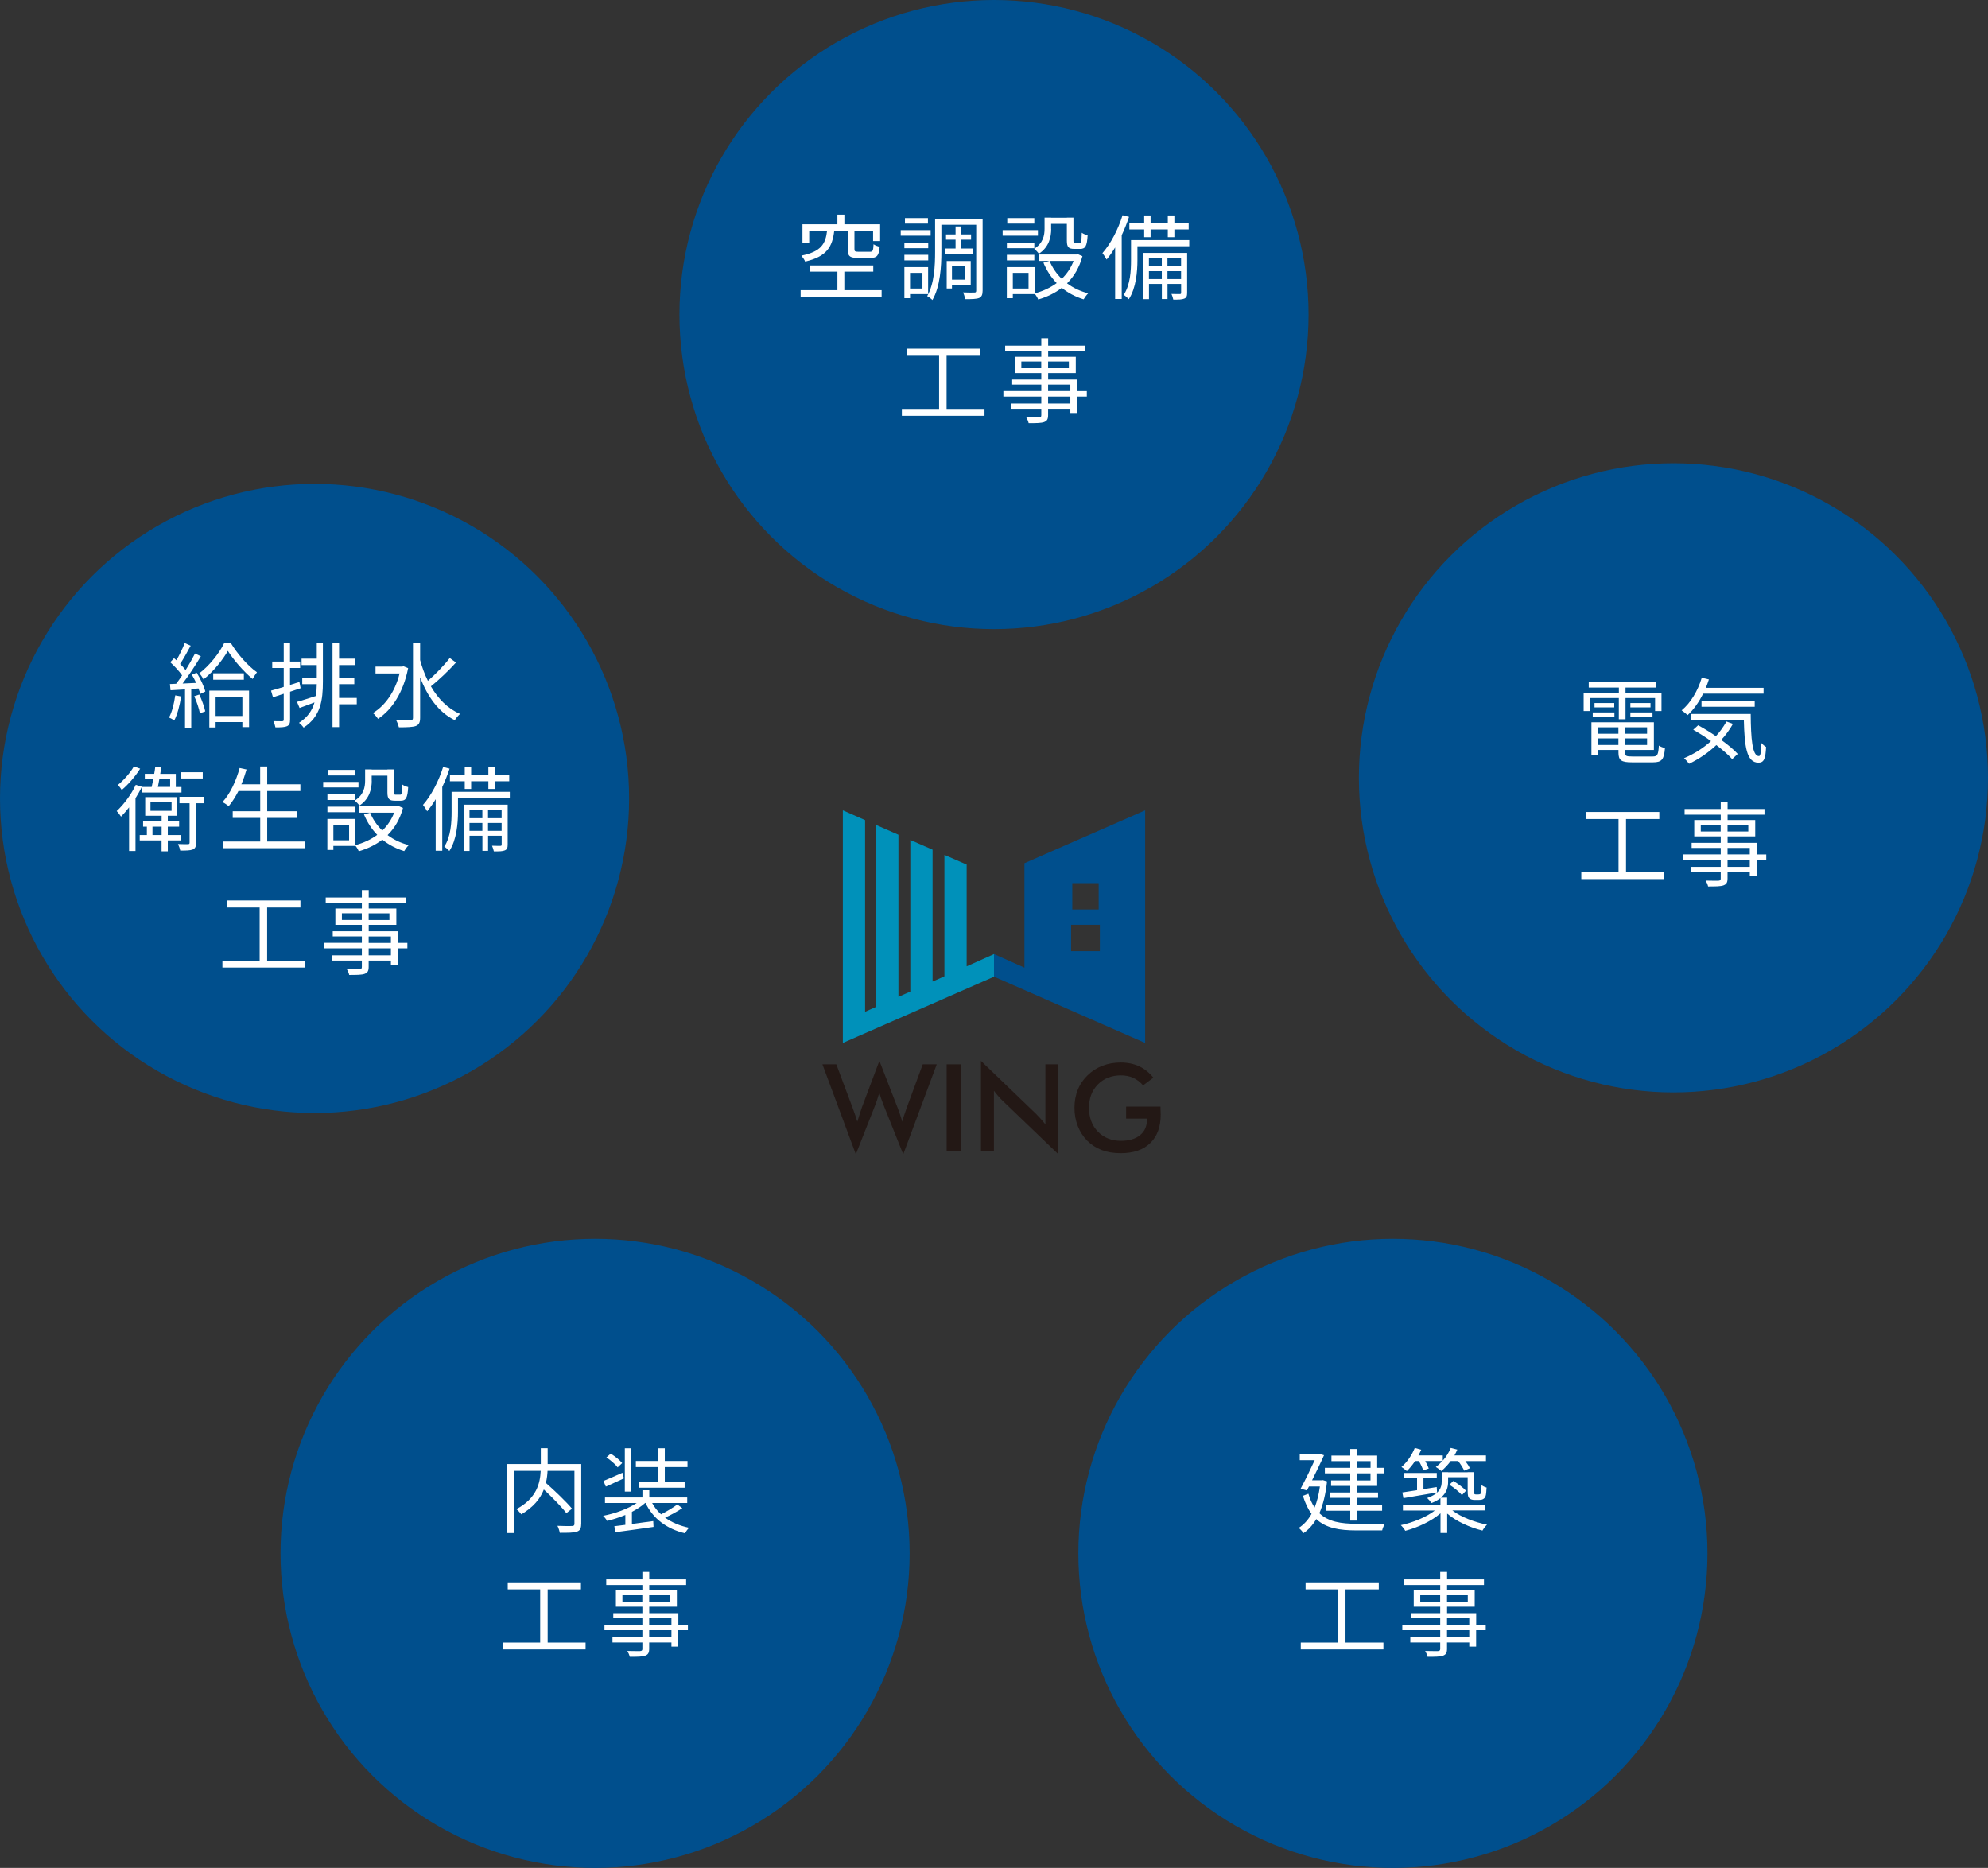 <?xml version="1.0" encoding="UTF-8"?>
<svg id="_レイヤー_2" data-name="レイヤー 2" xmlns="http://www.w3.org/2000/svg" viewBox="0 0 347.6 326.59">
  <rect x="0" y="0" width="347.6" height="326.59" fill="#333333" stroke="none"/>
  <defs>
    <style>
      .cls-1 {
        fill: #231815;
      }

      .cls-2 {
        fill: #fff;
      }

      .cls-3 {
        fill: #004f8d;
      }

      .cls-4 {
        fill: #0091ba;
      }
    </style>
  </defs>
  <g id="object">
    <g>
      <path class="cls-1" d="M143.8,186.09h2.43l2.86,7.64c.19.5.34.94.47,1.32.13.38.24.73.34,1.07.24-.8.49-1.58.75-2.35.03-.1.06-.16.07-.2l3.04-8.09,3.2,8.24c.15.4.3.8.43,1.2.13.4.26.8.38,1.21.07-.31.16-.65.28-1.02.12-.37.27-.81.45-1.32l2.84-7.7h2.45l-5.86,15.73-3.45-8.63c-.15-.39-.29-.76-.41-1.11-.12-.36-.23-.69-.33-1.01-.12.41-.23.79-.35,1.14s-.24.69-.36,1.02l-3.39,8.59-5.84-15.73Z"/>
      <path class="cls-1" d="M165.52,201.23v-15.14h2.46v15.14h-2.46Z"/>
      <path class="cls-1" d="M171.52,201.23v-15.74l9.62,9.25c.26.26.53.54.8.84.27.3.55.63.85,1v-10.49h2.27v15.73l-9.81-9.42c-.26-.25-.52-.52-.76-.81-.25-.28-.48-.58-.7-.89v10.53h-2.26Z"/>
      <path class="cls-1" d="M196.91,193.48h6c0,.1,0,.25.01.43.02.49.03.82.03.99,0,2.13-.61,3.78-1.83,4.96-1.22,1.18-2.94,1.77-5.16,1.77-1.24,0-2.35-.18-3.32-.55-.97-.37-1.82-.92-2.55-1.65-.72-.73-1.27-1.59-1.65-2.57-.38-.99-.57-2.04-.57-3.16s.19-2.2.58-3.16c.39-.97.97-1.82,1.73-2.55.74-.72,1.6-1.27,2.59-1.65.99-.38,2.05-.57,3.18-.57,1.19,0,2.26.22,3.2.65.94.43,1.78,1.1,2.52,2l-1.8,1.35c-.51-.59-1.09-1.03-1.73-1.32-.64-.29-1.36-.43-2.15-.43-1.64,0-2.98.53-4.02,1.58-1.04,1.05-1.56,2.42-1.56,4.1s.52,3.1,1.56,4.16,2.38,1.6,4.04,1.6c1.41,0,2.51-.33,3.32-.98.81-.65,1.21-1.55,1.21-2.68v-.22h-3.64v-2.08Z"/>
    </g>
    <g>
      <path class="cls-3" d="M200.23,141.68l-21.11,9.25v18.26l-5.32-2.38v3.95l26.43,11.59v-40.67ZM187.49,154.41h4.61v4.61h-4.61v-4.61ZM192.31,166.3h-5.03v-4.61h5.03v4.61Z"/>
      <polygon class="cls-4" points="169.02 168.96 169.02 151.17 165.13 149.47 165.13 170.7 163.06 171.62 163.06 148.56 159.17 146.86 159.17 173.37 157.09 174.29 157.09 145.95 153.19 144.24 153.19 176.04 151.26 176.9 151.26 143.39 147.37 141.68 147.37 182.35 173.8 170.77 173.8 166.82 169.02 168.96"/>
    </g>
    <g>
      <circle class="cls-3" cx="173.8" cy="55" r="55"/>
      <g>
        <path class="cls-2" d="M154.15,50.74v1.12h-14.16v-1.12h6.43v-3.24h-4.75v-1.09h11.02v1.09h-5.06v3.24h6.51ZM145.87,40.33c-.32,2.82-1.3,4.54-5.09,5.41-.11-.31-.44-.78-.66-1.04,3.45-.7,4.23-2.04,4.5-4.38h-3.13v2.17h-1.18v-3.27h6.11v-1.69h1.22v1.69h6.25v2.93h-1.23v-1.83h-3.26v3.23c0,.4.1.47.71.47h2.01c.47,0,.57-.16.62-1.31.26.19.75.37,1.07.45-.13,1.56-.49,1.94-1.59,1.94h-2.22c-1.44,0-1.78-.32-1.78-1.54v-3.24h-2.35Z"/>
        <path class="cls-2" d="M162.72,41.21h-5.23v-.97h5.23v.97ZM162.3,43.4h-4.17v-.97h4.17v.97ZM158.13,44.56h4.17v.97h-4.17v-.97ZM159.12,51.43v.71h-.99v-5.43h4.15v4.72h-3.16ZM162.25,39.1h-4.02v-.97h4.02v.97ZM159.12,47.71v2.74h2.17v-2.74h-2.17ZM171.81,50.8c0,.73-.16,1.09-.6,1.3-.47.19-1.26.21-2.45.21-.05-.31-.21-.88-.37-1.18.86.03,1.7.03,1.98.02.24,0,.32-.08.32-.34v-11.51h-6.09v4.73c0,2.51-.19,6.08-1.57,8.43-.18-.21-.65-.55-.91-.68,1.26-2.22,1.38-5.38,1.38-7.75v-5.79h8.31v12.56ZM167.08,43.45v-1.54h-1.67v-.92h1.67v-1.39h.99v1.39h1.72v.92h-1.72v1.54h1.99v.94h-4.78v-.94h1.8ZM166.45,49.81v.63h-.92v-4.8h4.2v4.16h-3.27ZM166.45,46.57v2.33h2.33v-2.33h-2.33Z"/>
        <path class="cls-2" d="M181.48,41.21h-6.17v-.97h6.17v.97ZM189.26,44.81c-.54,1.98-1.47,3.53-2.69,4.73,1.05.79,2.3,1.39,3.71,1.75-.28.24-.63.75-.81,1.05-1.44-.44-2.72-1.12-3.82-2.01-1.2.94-2.61,1.6-4.12,2.04-.11-.29-.39-.76-.63-1.02v.08h-3.81v.71h-1.05v-5.43h4.86v4.59c1.39-.36,2.72-.96,3.86-1.8-.97-1-1.75-2.2-2.32-3.57l1.07-.31c.49,1.18,1.21,2.24,2.14,3.13.89-.86,1.6-1.9,2.07-3.13h-6.11v-1.12h6.64l.21-.05.79.34ZM180.85,43.4h-4.8v-.97h4.8v.97ZM176.05,44.56h4.8v.97h-4.8v-.97ZM180.85,39.1h-4.73v-.97h4.73v.97ZM179.84,47.71h-2.75v2.74h2.75v-2.74ZM183.8,40.04c0,1.41-.39,3.18-2.16,4.33-.15-.24-.58-.7-.83-.86,1.59-1,1.83-2.37,1.83-3.5v-1.96h1.15v.02h2.75v-.02h1.15v4c0,.37.03.42.31.42h.76c.29,0,.34-.21.39-1.78.23.19.7.37,1.02.45-.1,1.9-.41,2.38-1.28,2.38h-1.05c-1,0-1.3-.31-1.3-1.46v-2.92h-2.75v.89Z"/>
        <path class="cls-2" d="M197.41,37.92c-.36,1.09-.79,2.17-1.28,3.21v11.15h-1.15v-9.01c-.47.78-.97,1.49-1.49,2.11-.15-.28-.5-.84-.73-1.12,1.43-1.62,2.74-4.12,3.52-6.63l1.13.29ZM207.94,43.06h-9.06v2.41c0,2.01-.24,4.91-1.51,6.85-.19-.21-.63-.62-.89-.75,1.17-1.8,1.28-4.28,1.28-6.11v-3.48h10.18v1.07ZM200.06,40.12h-2.59v-1.07h2.59v-1.38h1.12v1.38h3.01v-1.38h1.15v1.38h2.5v1.07h-2.5v1.35h-1.15v-1.35h-3.01v1.35h-1.12v-1.35ZM207.57,51.21c0,.55-.11.84-.49,1-.41.18-1,.18-1.93.18-.05-.28-.19-.7-.32-.99.65.03,1.26.02,1.46.02.18,0,.23-.06.23-.23v-1.54h-2.38v2.64h-.99v-2.64h-2.25v2.66h-1.04v-8.09h7.71v6.98ZM200.89,45.16v1.41h2.25v-1.41h-2.25ZM203.14,48.79v-1.38h-2.25v1.38h2.25ZM204.13,45.16v1.41h2.38v-1.41h-2.38ZM206.51,48.79v-1.38h-2.38v1.38h2.38Z"/>
        <path class="cls-2" d="M172.14,71.5v1.2h-14.45v-1.2h6.51v-9.3h-5.67v-1.23h12.8v1.23h-5.82v9.3h6.63Z"/>
        <path class="cls-2" d="M190.02,69.34h-1.67v2.87h-1.2v-.73h-3.89v1.12c0,.75-.23,1.02-.71,1.2-.5.18-1.34.19-2.69.19-.06-.31-.26-.75-.42-1.02.97.03,1.94.02,2.22.02.31-.02.41-.11.41-.39v-1.12h-5.23v-.92h5.23v-1.22h-6.63v-.96h6.63v-1.13h-5.09v-.89h5.09v-1.13h-4.63v-2.85h4.63v-.94h-6.32v-.99h6.32v-1.3h1.2v1.3h6.45v.99h-6.45v.94h4.83v2.85h-4.83v1.13h5.09v2.03h1.67v.96ZM182.06,64.38v-1.17h-3.48v1.17h3.48ZM183.26,63.21v1.17h3.63v-1.17h-3.63ZM183.26,68.38h3.89v-1.13h-3.89v1.13ZM187.15,69.34h-3.89v1.22h3.89v-1.22Z"/>
      </g>
    </g>
    <g>
      <circle class="cls-3" cx="55" cy="139.6" r="55"/>
      <g>
        <path class="cls-2" d="M31.67,121.77c-.24,1.56-.65,3.14-1.2,4.2-.19-.15-.66-.41-.92-.52.55-.99.89-2.45,1.09-3.87l1.04.19ZM34.38,117.6c.65,1.04,1.3,2.41,1.52,3.31l-.89.42c-.06-.28-.18-.6-.31-.96l-1.26.1v6.81h-1.09v-6.74c-.92.05-1.78.1-2.53.15l-.11-1.09,1.09-.05c.32-.42.68-.92,1.04-1.46-.5-.73-1.33-1.62-2.07-2.3l.66-.71c.13.11.26.23.41.36.54-.91,1.12-2.12,1.46-3.01l1.04.47c-.57,1.05-1.25,2.3-1.85,3.19.37.36.7.73.96,1.07.63-1,1.21-2.04,1.65-2.9l1.02.49c-.91,1.51-2.11,3.37-3.19,4.76.75-.03,1.56-.07,2.37-.11-.23-.49-.49-.99-.75-1.43l.84-.36ZM34.85,121.45c.44.92.88,2.14,1.04,2.93l-.94.32c-.15-.79-.55-2.03-.99-2.97l.89-.29ZM40.38,112.47c1.13,1.85,2.93,3.94,4.55,5.07-.24.32-.55.78-.76,1.17-1.59-1.3-3.35-3.35-4.33-4.91-.89,1.57-2.51,3.61-4.26,4.99-.16-.34-.47-.79-.73-1.07,1.75-1.31,3.52-3.55,4.33-5.25h1.2ZM36.6,120.75h6.95v6.38h-1.17v-.88h-4.68v.94h-1.1v-6.45ZM42.64,117.72v1.12h-5.36v-1.12h5.36ZM37.7,121.83v3.35h4.68v-3.35h-4.68Z"/>
        <path class="cls-2" d="M50.72,120.94v4.86c0,.66-.13.99-.53,1.17-.39.18-1.04.21-2.03.21-.05-.29-.21-.78-.36-1.09.68.02,1.33.02,1.52.02.21-.02.29-.06.29-.29v-4.52l-1.88.62-.34-1.17c.62-.16,1.38-.39,2.22-.65v-3.31h-2.01v-1.12h2.01v-3.22h1.1v3.22h1.77v1.12h-1.77v2.97c.54-.18,1.09-.36,1.64-.53l.21,1.1-1.85.62ZM55.38,112.42h1.08v6.76c0,3.21-.37,6.09-3.37,8.04-.16-.24-.55-.65-.81-.84,1.52-.97,2.32-2.19,2.71-3.57-.91.34-1.8.68-2.61.97l-.45-1.07c.88-.23,2.06-.62,3.31-1.02.1-.66.13-1.36.15-2.07h-2.54v-1.09h2.54v-2.25h-2.66v-1.12h2.66v-2.74ZM62.38,123.13h-3.09v4h-1.15v-14.71h1.15v2.74h2.82v1.12h-2.82v2.25h2.66v1.09h-2.66v2.41h3.09v1.1Z"/>
        <path class="cls-2" d="M71.36,116.83c-.84,4.26-2.84,7.28-5.27,8.86-.16-.29-.62-.81-.89-1.02,2.14-1.3,3.86-3.69,4.67-6.92h-4.21v-1.2h4.67l.24-.05.79.32ZM79.73,115.84c-1.28,1.41-3.01,3.08-4.39,4.15,1.25,2.17,2.95,3.91,5.1,4.83-.29.26-.71.75-.92,1.1-2.84-1.39-4.78-4.13-6.06-7.5v7.06c0,.88-.23,1.25-.76,1.46-.55.19-1.49.23-2.95.23-.08-.34-.29-.92-.49-1.26,1.15.03,2.2.03,2.51.02.32-.02.44-.11.44-.42v-13.03h1.25v2.93c.34,1.26.79,2.5,1.36,3.63,1.31-1.13,2.87-2.74,3.82-3.99l1.09.79Z"/>
        <path class="cls-2" d="M24.79,137.59c-.31.66-.7,1.33-1.1,1.98v9.22h-1.12v-7.63c-.47.6-.94,1.15-1.41,1.62-.15-.24-.52-.75-.76-.97,1.23-1.13,2.54-2.88,3.34-4.59l1.07.34-.02.03h1.73c.1-.42.19-.91.29-1.39h-1.49v-.91h1.64c.08-.44.15-.88.19-1.26l1.05.1c-.05.37-.11.76-.18,1.17h2.72v2.3h.99v.97h-6.95v-.97ZM24.51,134.39c-.81,1.31-2.07,2.77-3.22,3.73-.15-.26-.47-.66-.66-.89,1.02-.83,2.19-2.16,2.77-3.22l1.12.39ZM29.34,146.94v1.91h-1.09v-1.91h-3.82v-.94h1.25v-1.46h-.66v-.94h3.24v-.97h-2.87v-3.26h5.59v3.26h-1.64v.97h1.98v.94h-1.98v1.46h2.25v.94h-2.25ZM26.31,141.77h3.69v-1.54h-3.69v1.54ZM28.26,146v-1.46h-1.6v1.46h1.6ZM27.87,136.19c-.08.5-.18.97-.26,1.39h2.14v-1.39h-1.88ZM35.69,140.44h-1.41v6.89c0,.66-.11,1-.58,1.2-.44.18-1.15.19-2.19.19-.05-.32-.23-.83-.39-1.15.79.03,1.51.03,1.75.02.21,0,.28-.06.28-.26v-6.89h-1.77v-1.12h4.31v1.12ZM35.45,136.11h-3.79v-1.09h3.79v1.09Z"/>
        <path class="cls-2" d="M53.3,147.13v1.17h-14.36v-1.17h6.56v-4.12h-4.81v-1.17h4.81v-3.53h-3.81c-.52,1.02-1.09,1.91-1.7,2.64-.23-.19-.76-.55-1.09-.71,1.33-1.43,2.37-3.66,3-5.96l1.21.26c-.26.89-.55,1.77-.91,2.59h3.29v-3.11h1.23v3.11h5.8v1.18h-5.8v3.53h5.2v1.17h-5.2v4.12h6.56Z"/>
        <path class="cls-2" d="M62.68,137.68h-6.17v-.97h6.17v.97ZM70.46,141.28c-.54,1.98-1.47,3.53-2.69,4.73,1.05.79,2.3,1.39,3.71,1.75-.28.24-.63.75-.81,1.05-1.44-.44-2.72-1.12-3.82-2.01-1.2.94-2.61,1.6-4.12,2.04-.11-.29-.39-.76-.63-1.02v.08h-3.81v.71h-1.05v-5.43h4.86v4.59c1.39-.36,2.72-.96,3.86-1.8-.97-1-1.75-2.2-2.32-3.57l1.07-.31c.49,1.18,1.22,2.24,2.14,3.13.89-.86,1.6-1.9,2.07-3.13h-6.11v-1.12h6.64l.21-.05.79.34ZM62.05,139.87h-4.8v-.97h4.8v.97ZM57.25,141.04h4.8v.97h-4.8v-.97ZM62.05,135.58h-4.73v-.97h4.73v.97ZM61.04,144.18h-2.75v2.74h2.75v-2.74ZM65,136.52c0,1.41-.39,3.18-2.16,4.33-.15-.24-.58-.7-.83-.86,1.59-1,1.83-2.37,1.83-3.5v-1.96h1.15v.02h2.75v-.02h1.15v4c0,.37.03.42.31.42h.76c.29,0,.34-.21.39-1.78.23.19.7.37,1.02.45-.1,1.9-.41,2.38-1.28,2.38h-1.05c-1,0-1.3-.31-1.3-1.46v-2.92h-2.75v.89Z"/>
        <path class="cls-2" d="M78.61,134.39c-.36,1.09-.79,2.17-1.28,3.21v11.15h-1.15v-9.01c-.47.78-.97,1.49-1.49,2.11-.15-.28-.5-.84-.73-1.12,1.43-1.62,2.74-4.12,3.52-6.63l1.13.29ZM89.14,139.53h-9.06v2.41c0,2.01-.24,4.91-1.51,6.85-.19-.21-.63-.62-.89-.75,1.17-1.8,1.28-4.28,1.28-6.11v-3.48h10.18v1.07ZM81.26,136.6h-2.59v-1.07h2.59v-1.38h1.12v1.38h3.01v-1.38h1.15v1.38h2.5v1.07h-2.5v1.35h-1.15v-1.35h-3.01v1.35h-1.12v-1.35ZM88.77,147.68c0,.55-.11.84-.49,1-.41.18-1,.18-1.93.18-.05-.28-.19-.7-.32-.99.65.03,1.26.02,1.46.02.18,0,.23-.06.23-.23v-1.54h-2.38v2.64h-.99v-2.64h-2.25v2.66h-1.04v-8.09h7.71v6.98ZM82.09,141.64v1.41h2.25v-1.41h-2.25ZM84.34,145.27v-1.38h-2.25v1.38h2.25ZM85.33,141.64v1.41h2.38v-1.41h-2.38ZM87.71,145.27v-1.38h-2.38v1.38h2.38Z"/>
        <path class="cls-2" d="M53.34,167.97v1.2h-14.45v-1.2h6.51v-9.3h-5.67v-1.23h12.8v1.23h-5.82v9.3h6.63Z"/>
        <path class="cls-2" d="M71.22,165.81h-1.67v2.87h-1.2v-.73h-3.89v1.12c0,.75-.23,1.02-.71,1.2-.5.18-1.34.19-2.69.19-.06-.31-.26-.75-.42-1.02.97.03,1.94.02,2.22.02.31-.02.41-.11.41-.39v-1.12h-5.23v-.92h5.23v-1.22h-6.63v-.96h6.63v-1.13h-5.09v-.89h5.09v-1.13h-4.63v-2.85h4.63v-.94h-6.32v-.99h6.32v-1.3h1.2v1.3h6.45v.99h-6.45v.94h4.83v2.85h-4.83v1.13h5.09v2.03h1.67v.96ZM63.26,160.85v-1.17h-3.48v1.17h3.48ZM64.46,159.69v1.17h3.63v-1.17h-3.63ZM64.46,164.86h3.89v-1.13h-3.89v1.13ZM68.35,165.81h-3.89v1.22h3.89v-1.22Z"/>
      </g>
    </g>
    <g>
      <circle class="cls-3" cx="104.05" cy="271.59" r="55"/>
      <g>
        <path class="cls-2" d="M101.62,266.43c0,.78-.18,1.17-.73,1.36-.57.21-1.57.21-3.01.21-.05-.32-.23-.89-.41-1.22,1.13.05,2.24.05,2.58.03.29-.02.39-.11.39-.4v-9.24h-4.7c-.03.66-.11,1.38-.29,2.11,1.6,1.41,3.58,3.31,4.57,4.5l-.99.78c-.83-1.09-2.45-2.74-3.94-4.13-.6,1.56-1.77,3.06-3.94,4.34-.18-.26-.58-.7-.86-.91,3.57-1.9,4.15-4.57,4.25-6.69h-4.67v10.87h-1.18v-12.06h5.87v-2.77h1.2v2.77h5.87v10.44Z"/>
        <path class="cls-2" d="M119.3,263.69c-.89.6-2.04,1.22-3.01,1.65,1.15.84,2.56,1.44,4.2,1.78-.26.24-.57.68-.73.97-3.22-.79-5.59-2.58-6.89-5.31h-.06c-.63.57-1.43,1.09-2.32,1.56v2.11l3.73-.5.05,1.02c-2.37.34-4.88.7-6.63.92l-.23-1.04c.55-.06,1.22-.16,1.93-.24v-1.73c-1.05.44-2.16.79-3.19,1.04-.15-.28-.45-.66-.7-.89,2.07-.39,4.36-1.22,5.87-2.24h-5.54v-.97h6.55v-1.26h1.2v1.26h6.63v.97h-6.13c.41.75.92,1.41,1.56,1.98.97-.49,2.14-1.2,2.84-1.72l.89.65ZM109.09,258.48c-1.09.5-2.2,1.02-3.16,1.44l-.41-.99c.86-.34,2.07-.88,3.31-1.43l.26.97ZM107.99,256.55c-.39-.52-1.23-1.25-1.96-1.73l.75-.66c.73.45,1.6,1.13,2.01,1.65l-.79.75ZM110.37,260.79h-1.12v-7.57h1.12v7.57ZM115.02,256.51h-3.84v-1.07h3.84v-2.22h1.22v2.22h3.97v1.07h-3.97v2.56h3.47v1.05h-8.02v-1.05h3.34v-2.56Z"/>
        <path class="cls-2" d="M102.39,287.19v1.2h-14.45v-1.2h6.51v-9.3h-5.67v-1.23h12.8v1.23h-5.82v9.3h6.63Z"/>
        <path class="cls-2" d="M120.27,285.03h-1.67v2.87h-1.2v-.73h-3.89v1.12c0,.75-.23,1.02-.71,1.2-.5.18-1.34.19-2.69.19-.06-.31-.26-.75-.42-1.02.97.03,1.94.02,2.22.02.31-.02.41-.11.41-.39v-1.12h-5.23v-.92h5.23v-1.22h-6.63v-.96h6.63v-1.13h-5.09v-.89h5.09v-1.13h-4.63v-2.85h4.63v-.94h-6.32v-.99h6.32v-1.3h1.2v1.3h6.45v.99h-6.45v.94h4.83v2.85h-4.83v1.13h5.09v2.03h1.67v.96ZM112.31,280.08v-1.17h-3.48v1.17h3.48ZM113.51,278.91v1.17h3.63v-1.17h-3.63ZM113.51,284.08h3.89v-1.13h-3.89v1.13ZM117.4,285.03h-3.89v1.22h3.89v-1.22Z"/>
      </g>
    </g>
    <g>
      <circle class="cls-3" cx="243.55" cy="271.59" r="55"/>
      <g>
        <path class="cls-2" d="M232.03,259.01c-.24,2.25-.7,4.08-1.34,5.56,1.57,1.51,3.81,1.85,6.51,1.85.62,0,4.15,0,4.96-.02-.19.29-.42.84-.49,1.18h-4.5c-2.97,0-5.32-.39-7.02-1.98-.63,1.07-1.38,1.88-2.24,2.46-.16-.26-.58-.73-.83-.91.89-.58,1.64-1.39,2.24-2.46-.6-.81-1.1-1.85-1.51-3.16l.96-.36c.28.97.65,1.77,1.09,2.41.42-1.04.73-2.25.92-3.68h-1.91l-.36.7-1.1-.31c.83-1.54,1.8-3.53,2.46-4.98h-2.61v-1.07h3.21l.19-.06.84.26c-.53,1.22-1.33,2.84-2.09,4.38h1.68l.21-.03.71.21ZM236.09,257.6h-4.44v-.96h4.44v-1.17h-3.29v-.97h3.29v-1.15h1.18v1.15h3.53v2.14h1.22v.96h-1.22v2.2h-3.53v1.15h3.68v.94h-3.68v1.26h4.39v.99h-4.39v1.72h-1.18v-1.72h-4.23v-.99h4.23v-1.26h-3.5v-.94h3.5v-1.15h-3.35v-.96h3.35v-1.25ZM237.27,256.64h2.37v-1.17h-2.37v1.17ZM239.63,257.6h-2.37v1.25h2.37v-1.25Z"/>
        <path class="cls-2" d="M253.97,264.11c1.46,1.12,3.86,2.04,6.03,2.46-.26.26-.62.73-.79,1.04-2.17-.52-4.59-1.62-6.17-2.97v3.39h-1.17v-3.44c-1.57,1.36-3.99,2.5-6.16,3.06-.16-.31-.52-.75-.78-.99,2.12-.45,4.49-1.41,5.95-2.56h-5.58v-.99h6.56v-1.17c-.41.31-.92.62-1.59.86-.13-.26-.52-.7-.73-.88,2.19-.78,2.54-1.85,2.54-2.87v-1.65h1.12v.02h3.42v-.02h1.12v3.31c0,.29.02.47.08.52.05.05.13.06.24.06h.44c.11,0,.24-.02.31-.05.06-.05.13-.15.16-.34.05-.21.06-.66.08-1.25.19.18.58.36.88.44-.03.6-.08,1.28-.18,1.51-.1.26-.24.42-.47.53-.16.1-.47.13-.71.13h-.76c-.31,0-.67-.08-.88-.28-.23-.21-.31-.47-.31-1.33v-2.37h-3.42v.79c0,.96-.26,1.96-1.26,2.79h1.09v1.23h6.58v.99h-5.64ZM247.42,255.46c-.45.68-.94,1.28-1.44,1.75-.21-.19-.66-.55-.94-.71.97-.83,1.83-2.09,2.33-3.34l1.13.31c-.15.34-.31.68-.49,1h4.26v.91c.58-.65,1.07-1.41,1.39-2.22l1.15.29c-.15.34-.32.7-.5,1.02h5.51v.99h-3.61c.34.44.65.91.79,1.26l-.99.42c-.18-.45-.62-1.13-1.05-1.69h-1.3c-.5.68-1.07,1.28-1.64,1.75-.21-.19-.7-.55-.97-.71.41-.29.79-.65,1.15-1.04h-3c.26.47.5.96.62,1.31l-.97.34c-.13-.44-.44-1.1-.76-1.65h-.68ZM245.19,260.94c.71-.1,1.6-.23,2.58-.39v-2.12h-2.29v-.89h5.74v.89h-2.33v1.94c.76-.11,1.54-.24,2.32-.37l.06.94c-2.11.37-4.29.73-5.88,1l-.19-1ZM254.1,258.93c.79.47,1.77,1.18,2.22,1.72l-.7.76c-.44-.53-1.39-1.31-2.19-1.81l.67-.66Z"/>
        <path class="cls-2" d="M241.89,287.19v1.2h-14.45v-1.2h6.51v-9.3h-5.67v-1.23h12.8v1.23h-5.82v9.3h6.63Z"/>
        <path class="cls-2" d="M259.77,285.03h-1.67v2.87h-1.2v-.73h-3.89v1.12c0,.75-.23,1.02-.71,1.2-.5.18-1.34.19-2.69.19-.06-.31-.26-.75-.42-1.02.97.03,1.94.02,2.22.02.31-.02.41-.11.41-.39v-1.12h-5.23v-.92h5.23v-1.22h-6.63v-.96h6.63v-1.13h-5.09v-.89h5.09v-1.13h-4.63v-2.85h4.63v-.94h-6.32v-.99h6.32v-1.3h1.2v1.3h6.45v.99h-6.45v.94h4.83v2.85h-4.83v1.13h5.09v2.03h1.67v.96ZM251.81,280.08v-1.17h-3.48v1.17h3.48ZM253.01,278.91v1.17h3.63v-1.17h-3.63ZM253.01,284.08h3.89v-1.13h-3.89v1.13ZM256.9,285.03h-3.89v1.22h3.89v-1.22Z"/>
      </g>
    </g>
    <g>
      <circle class="cls-3" cx="292.6" cy="136" r="55"/>
      <g>
        <path class="cls-2" d="M283.06,122.05h-5.09v2.27h-1.07v-3.14h6.16v-.97h-5.27v-.96h11.75v.96h-5.32v.97h6.29v3.14h-1.12v-2.27h-5.17v3.71h-1.17v-3.71ZM288.96,132.27c.84,0,.99-.28,1.09-1.91.28.19.75.37,1.07.42-.16,2.01-.55,2.51-2.09,2.51h-3.69c-1.85,0-2.35-.34-2.35-1.7v-.47h-3.58v.83h-1.15v-5.66h10.92v4.83h-5.04v.47c0,.58.19.68,1.25.68h3.58ZM278.49,124.56h3.79v.76h-3.79v-.76ZM282.25,122.92v.76h-3.45v-.76h3.45ZM279.4,127.17v1.12h3.58v-1.12h-3.58ZM282.98,130.25v-1.15h-3.58v1.15h3.58ZM287.99,127.17h-3.86v1.12h3.86v-1.12ZM287.99,130.25v-1.15h-3.86v1.15h3.86ZM288.59,122.92v.76h-3.52v-.76h3.52ZM285.07,124.56h3.87v.76h-3.87v-.76Z"/>
        <path class="cls-2" d="M297.79,121.29c-.75,1.49-1.67,2.8-2.71,3.74-.23-.21-.75-.63-1.05-.83,1.59-1.31,2.83-3.4,3.52-5.7l1.25.29c-.16.5-.34.99-.53,1.47h10.09v1.02h-10.57ZM303,126.57c-.57,1.02-1.26,1.96-2.04,2.8,1.17.84,2.2,1.7,2.88,2.45l-.97.91c-.65-.73-1.64-1.6-2.77-2.46-1.41,1.34-3.05,2.45-4.76,3.27-.19-.26-.63-.75-.89-.97,1.73-.73,3.35-1.75,4.72-3-1.02-.73-2.11-1.41-3.11-1.98l.86-.78c.99.53,2.07,1.2,3.1,1.9.73-.78,1.34-1.64,1.85-2.56l1.15.42ZM306.11,124.83c.03,4.23.26,7.39,1.44,7.37.31,0,.39-.94.41-2.3.24.26.58.55.84.7-.1,2.01-.34,2.75-1.33,2.75-2.11,0-2.45-2.92-2.56-7.47h-9.25v-1.05h10.45ZM297.51,123.57v-1.02h9.3v1.02h-9.3Z"/>
        <path class="cls-2" d="M290.94,152.5v1.2h-14.45v-1.2h6.51v-9.3h-5.67v-1.23h12.8v1.23h-5.82v9.3h6.63Z"/>
        <path class="cls-2" d="M308.82,150.34h-1.67v2.87h-1.2v-.73h-3.89v1.12c0,.75-.23,1.02-.71,1.2-.5.18-1.34.19-2.69.19-.06-.31-.26-.75-.42-1.02.97.03,1.94.02,2.22.02.31-.02.41-.11.41-.39v-1.12h-5.23v-.92h5.23v-1.22h-6.63v-.96h6.63v-1.13h-5.09v-.89h5.09v-1.13h-4.63v-2.85h4.63v-.94h-6.32v-.99h6.32v-1.3h1.2v1.3h6.45v.99h-6.45v.94h4.83v2.85h-4.83v1.13h5.09v2.03h1.67v.96ZM300.86,145.38v-1.17h-3.48v1.17h3.48ZM302.06,144.21v1.17h3.63v-1.17h-3.63ZM302.06,149.38h3.89v-1.13h-3.89v1.13ZM305.95,150.34h-3.89v1.22h3.89v-1.22Z"/>
      </g>
    </g>
  </g>
</svg>